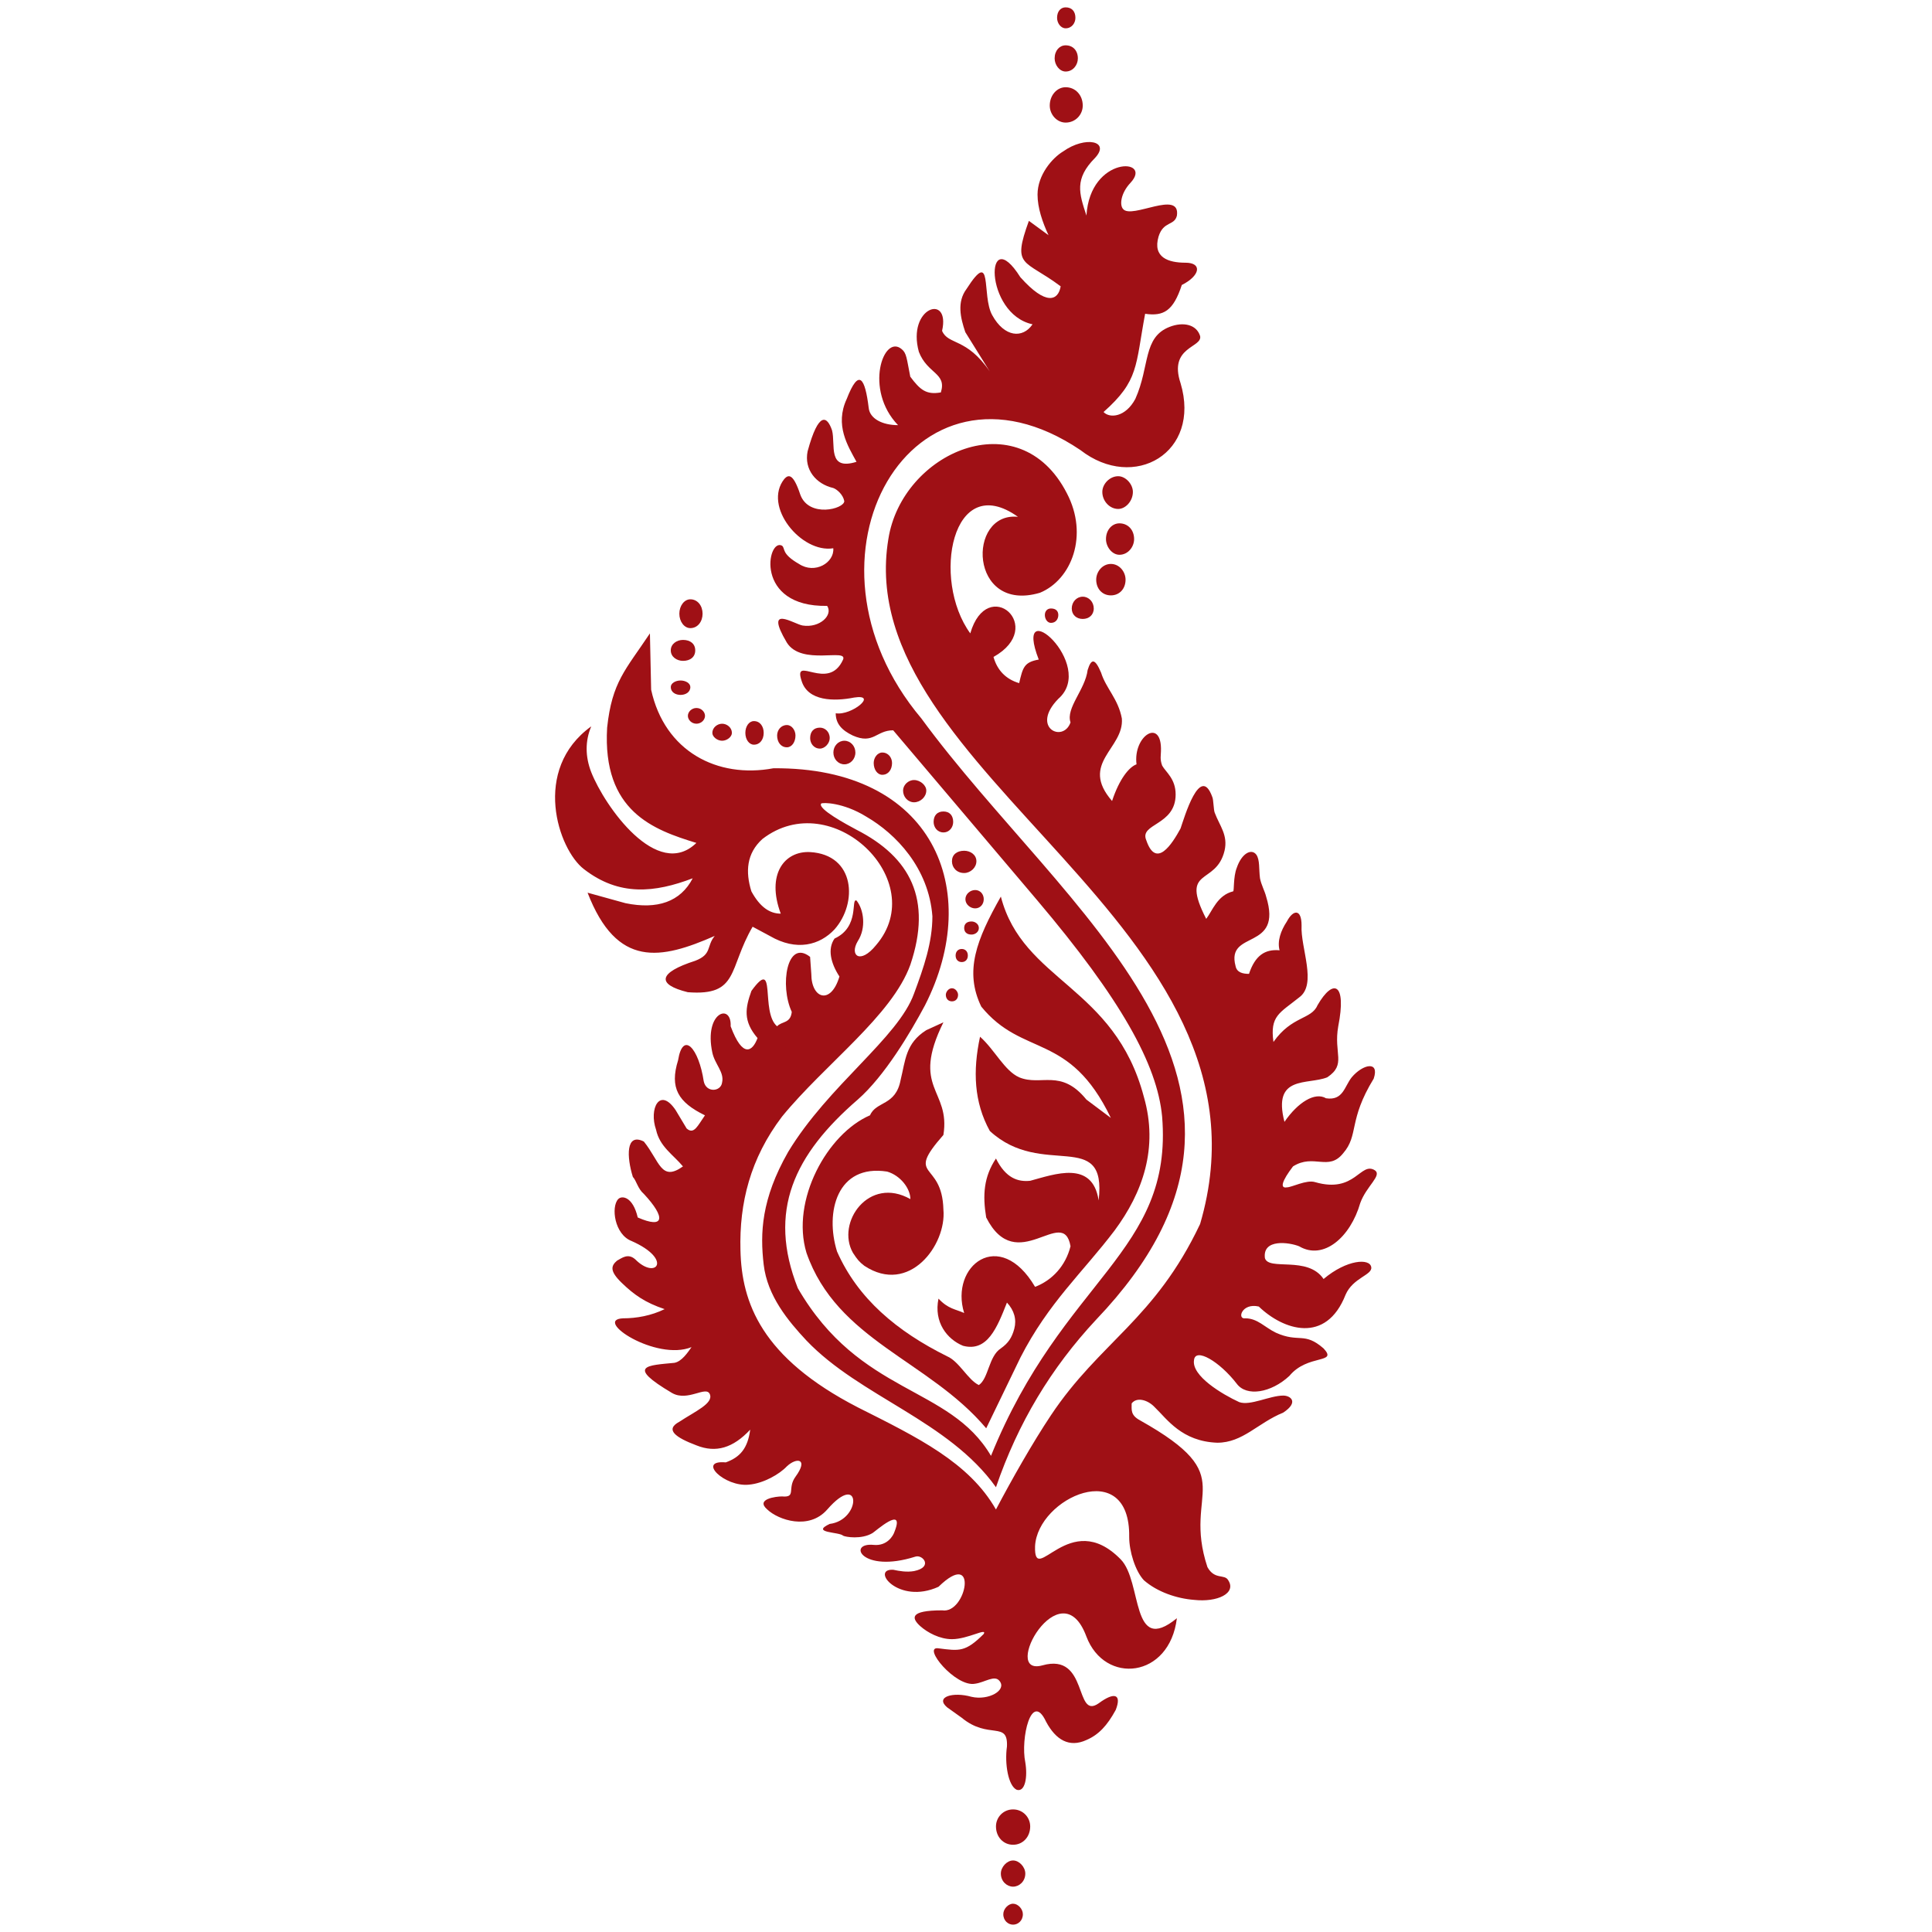 <?xml version="1.0" encoding="UTF-8"?>
<svg xmlns="http://www.w3.org/2000/svg" xmlns:xlink="http://www.w3.org/1999/xlink" version="1.1" id="Layer_1" x="0px" y="0px" width="150px" height="150px" viewBox="0 0 150 150" xml:space="preserve">
<g>
	<path fill-rule="evenodd" clip-rule="evenodd" fill="#9F1015" d="M81.408,18.263c-0.475-1.017-0.854-2.135-0.854-3.152   c0-1.524,1.139-2.847,1.992-3.356c1.71-1.219,3.702-0.813,2.469,0.509c-1.613,1.627-1.233,2.745-0.664,4.473   c0.284-4.676,5.221-4.473,3.417-2.541c-0.76,0.813-0.854,1.728-0.57,2.033c0.665,0.813,4.462-1.525,4.178,0.508   c-0.191,0.814-1.045,0.407-1.425,1.627c-0.474,1.627,0.759,2.033,2.088,2.033s1.14,1.018-0.284,1.729   c-0.665,2.034-1.424,2.44-2.848,2.237c-0.76,4.066-0.475,5.185-3.227,7.626c0.474,0.507,1.708,0.406,2.467-1.018   c1.14-2.542,0.57-4.779,2.658-5.592c1.044-0.407,2.088-0.203,2.373,0.712c0.189,0.915-2.469,0.813-1.519,3.661   c1.613,5.389-3.607,8.44-7.783,5.186c-13.003-8.745-22.875,8.338-12.34,20.844c11.105,15.151,31.038,28.369,13.573,46.671   c-3.511,3.762-6.074,8.032-7.782,13.015c-3.702-5.186-10.536-7.016-14.713-11.389c-1.423-1.524-3.037-3.457-3.322-5.896   c-0.285-2.44-0.189-5.084,1.898-8.745c3.132-5.186,8.542-8.846,9.777-12.304c0.759-2.033,1.424-3.965,1.424-5.998   c-0.285-3.763-2.848-6.406-5.126-7.728c-1.803-1.119-3.417-1.119-3.512-1.017c-0.285,0.407,1.994,1.627,2.753,2.034   c4.175,2.135,5.885,5.389,4.175,10.474c-1.423,3.964-6.644,7.727-9.965,11.794c-2.468,3.254-3.323,6.711-3.227,10.371   c0.094,4.068,1.613,8.338,9.111,12.202c4.651,2.339,8.637,4.271,10.726,7.931c1.233-2.339,2.847-5.186,4.271-7.32   c3.795-5.695,8.067-7.423,11.579-14.846c6.833-23.284-27.241-34.876-24.204-53.178c1.044-6.711,10.156-10.779,13.858-3.559   c1.708,3.254,0.379,6.711-2.089,7.728c-5.505,1.627-5.694-6.304-1.708-5.897c-5.125-3.66-6.738,4.881-3.701,9.05   c1.328-4.576,5.979-0.509,1.803,1.83c0.284,1.017,0.949,1.728,1.993,2.033c0.285-1.221,0.38-1.626,1.52-1.83   c-2.089-5.39,4.556,0.406,1.518,3.05c-2.183,2.237,0.379,3.457,0.949,1.83c-0.38-1.118,1.14-2.542,1.329-4.067   c0.285-0.916,0.569-0.916,1.044,0.203c0.38,1.22,1.329,2.034,1.613,3.559c0.19,2.339-3.321,3.457-0.76,6.406   c0.57-1.728,1.33-2.643,1.899-2.847c-0.285-2.237,1.992-3.661,1.897-1.017c0,0.305-0.095,0.61,0.095,1.119   c0.285,0.508,1.045,1.017,1.045,2.237c0,2.44-2.848,2.237-2.278,3.559c0.76,2.237,1.993,0.305,2.658-0.915   c0.284-0.813,1.519-5.085,2.468-2.44c0.095,0.203,0.095,1.017,0.188,1.22c0.381,1.017,1.045,1.729,0.76,2.948   c-0.663,2.746-3.512,1.22-1.423,5.288c0.475-0.61,0.854-1.832,2.088-2.136c0.095,0,0-1.118,0.285-1.83   c0.379-1.119,1.139-1.525,1.519-1.017c0.284,0.407,0.189,1.119,0.284,1.831c0.095,0.507,0.38,1.016,0.476,1.422   c1.328,4.271-3.133,2.542-2.374,5.39c0.096,0.508,0.569,0.61,1.044,0.61c0.476-1.423,1.234-1.932,2.374-1.83   c-0.19-0.712,0.094-1.525,0.568-2.237c0.475-0.915,1.14-1.017,1.14,0.304c-0.096,1.729,1.234,4.576-0.19,5.594   c-1.518,1.22-2.277,1.422-1.993,3.456c1.425-2.034,2.942-1.728,3.418-2.847c1.233-2.136,2.277-1.729,1.613,1.627   c-0.38,2.135,0.664,2.948-0.854,3.965c-1.519,0.61-4.271-0.203-3.322,3.458c1.044-1.525,2.373-2.339,3.227-1.831   c1.329,0.203,1.424-0.915,1.994-1.627c0.854-1.017,2.183-1.321,1.708,0.102c-1.993,3.254-1.139,4.373-2.373,5.796   c-1.139,1.423-2.277,0-3.892,1.018c-0.854,1.118-1.043,1.729-0.475,1.627c0.381,0,1.519-0.61,2.184-0.407   c3.133,0.915,3.512-1.627,4.651-0.915c0.569,0.407-0.665,1.221-1.14,2.542c-0.759,2.644-2.848,4.474-4.746,3.355   c-0.759-0.306-2.848-0.61-2.657,0.914c0.285,1.019,3.322-0.203,4.556,1.627c1.804-1.524,3.607-1.627,3.702-0.914   c0.095,0.609-1.425,0.813-1.994,2.135c-1.519,3.864-4.84,2.746-6.738,0.916c-1.329-0.305-1.708,1.017-1.044,0.915   c0.949,0,1.519,0.711,2.373,1.118c1.803,0.813,2.184-0.102,3.701,1.22c1.14,1.22-1.233,0.407-2.657,2.136   c-1.424,1.321-3.322,1.627-4.081,0.609c-1.329-1.729-3.228-2.847-3.322-1.83c-0.19,1.221,2.183,2.644,3.512,3.254   c0.854,0.306,2.373-0.508,3.417-0.508c0.57,0,1.233,0.508,0,1.321c-1.993,0.813-3.133,2.339-5.125,2.339   c-2.753-0.102-3.892-1.831-4.841-2.745c-0.57-0.61-1.424-0.813-1.804-0.305c0,0.508-0.095,0.915,0.665,1.321   c7.972,4.474,3.227,5.389,5.22,11.389c0.568,1.016,1.328,0.508,1.613,1.016c0.665,1.018-0.854,1.729-2.657,1.525   c-1.328-0.102-2.848-0.609-3.892-1.525c-0.665-0.711-1.139-2.236-1.139-3.355c0.095-6.304-7.119-3.05-7.309,0.713   c-0.095,3.253,2.657-3.051,6.644,1.016c1.709,1.729,0.76,7.525,4.367,4.576c-0.57,4.678-5.601,5.186-7.024,1.424   c-1.993-5.389-6.739,3.152-3.417,2.236c3.606-1.017,2.468,4.271,4.366,2.949c1.233-0.915,1.803-0.712,1.329,0.508   c-0.665,1.221-1.329,1.933-2.278,2.339c-1.329,0.61-2.373,0-3.133-1.424c-1.139-2.439-1.993,1.323-1.613,3.152   c0.19,1.118,0,2.339-0.665,2.136c-0.664-0.306-0.948-2.034-0.759-3.355c0.095-2.034-1.424-0.509-3.511-2.237l-1.139-0.813   c-0.95-0.813,0.474-1.22,1.898-0.813c1.328,0.305,2.752-0.509,2.183-1.222c-0.38-0.508-1.14,0.103-1.898,0.204   c-1.519,0.305-4.177-2.949-2.847-2.746c1.614,0.204,2.088,0.306,3.512-1.117c0.284-0.51-1.234,0.406-2.468,0.406   c-0.949,0-1.898-0.509-2.467-1.018c-0.665-0.609-0.855-1.22,1.708-1.22c1.898,0.306,2.848-4.88-0.285-1.83   c-3.133,1.423-5.315-1.423-3.512-1.321c0.475,0.102,1.044,0.203,1.614,0.102c1.518-0.305,0.664-1.322,0.094-1.119   c-4.176,1.322-5.314-1.119-3.227-0.914c1.044,0.102,1.519-0.713,1.613-1.018c0.854-2.136-1.519,0-1.708,0.102   c-0.854,0.509-2.088,0.305-2.278,0.203c-0.285-0.305-2.563-0.203-1.044-0.915c2.467-0.304,2.467-4.169-0.191-1.118   c-1.423,1.627-3.795,0.814-4.651,0c-0.949-0.813,0.665-1.017,1.14-1.017c1.139,0.102,0.379-0.61,1.044-1.525   c1.044-1.424,0.094-1.525-0.665-0.813c-0.57,0.609-1.804,1.322-2.942,1.424c-1.898,0.203-4.082-1.932-1.804-1.729   c1.14-0.407,1.709-1.119,1.898-2.542c-1.329,1.423-2.658,1.829-4.176,1.22c-1.614-0.609-2.468-1.22-1.329-1.83   c1.234-0.814,2.658-1.423,2.373-2.136c-0.284-0.712-1.708,0.61-2.942-0.102c-3.606-2.135-1.898-2.135,0.189-2.339   c0.57-0.102,1.044-0.813,1.329-1.22c-2.752,1.118-7.688-2.135-5.315-2.236c1.044,0,2.184-0.204,3.227-0.713   c-1.519-0.507-2.373-1.118-3.322-2.032c-0.949-0.915-0.853-1.322-0.379-1.729c0.379-0.204,0.854-0.609,1.423-0.102   c1.614,1.627,2.942,0-0.285-1.424c-1.329-0.508-1.613-2.644-1.044-3.253c0.284-0.306,1.139-0.203,1.519,1.423   c2.087,0.915,2.183,0,0.474-1.83c-0.474-0.406-0.57-1.017-0.854-1.321c-0.475-1.525-0.569-3.458,0.854-2.745   c1.233,1.524,1.329,3.151,3.037,1.932c-0.76-0.916-1.804-1.525-2.088-2.847c-0.57-1.627,0.284-3.356,1.518-1.526l0.854,1.425   c0.57,0.508,0.854-0.205,1.424-1.018c-2.088-1.017-2.753-2.135-2.088-4.271c0.379-2.339,1.613-0.915,1.993,1.627   c0.19,0.915,1.33,0.813,1.424,0.102c0.19-0.813-0.569-1.424-0.759-2.339c-0.665-3.152,1.519-3.863,1.424-2.033   c0.949,2.542,1.709,1.932,2.088,0.915c-1.14-1.322-0.949-2.339-0.475-3.661c1.993-2.745,0.665,1.627,1.993,2.746   c0.38-0.407,1.044-0.203,1.14-1.119c-0.95-2.033-0.38-5.693,1.423-4.27l0.094,1.322c0,1.932,1.519,2.44,2.184,0.203   c-0.665-1.017-0.95-2.135-0.379-2.948c1.993-0.916,1.233-3.152,1.708-2.949c0.569,0.712,0.759,2.135,0.094,3.152   c-0.664,1.119,0.19,1.831,1.424,0.305c4.271-4.982-3.417-12.405-8.828-8.236c-1.234,1.118-1.329,2.542-0.854,4.066   c0.665,1.22,1.424,1.729,2.279,1.729c-1.139-3.051,0.284-4.881,2.278-4.78c3.512,0.204,3.701,3.966,1.898,6   c-1.139,1.22-2.943,1.729-5.031,0.508l-1.329-0.712c-1.899,3.254-1.045,5.39-5.031,5.084c-2.467-0.609-2.278-1.524,0.57-2.439   c1.329-0.508,0.854-1.119,1.519-1.932c-4.177,1.831-7.593,2.542-9.872-3.356l2.943,0.814c2.467,0.508,4.27-0.102,5.219-1.932   c-2.941,1.117-5.695,1.422-8.447-0.712c-1.994-1.526-4.082-7.729,0.57-11.084c-0.476,1.119-0.476,2.339,0,3.56   c1.043,2.643,5.125,8.439,8.162,5.49c-3.321-1.017-7.308-2.44-6.929-8.948c0.38-3.559,1.424-4.474,3.322-7.32l0.095,4.372   c1.043,4.779,5.125,6.915,9.491,6.1c12.434-0.101,16.326,9.457,11.77,18.405c-1.14,2.135-3.132,5.49-5.221,7.32   c-4.936,4.271-7.024,8.643-4.651,14.642c4.841,8.339,11.771,7.524,14.997,13.016c5.599-13.829,14.142-15.76,13.287-26.335   c-0.379-4.067-3.227-9.151-9.681-16.777l-11.2-13.219c-1.329,0-1.519,1.12-3.132,0.407c-0.854-0.407-1.329-0.915-1.329-1.729   c1.234,0.203,3.321-1.525,1.423-1.22c-1.518,0.305-3.607,0.305-4.081-1.322c-0.665-2.033,2.088,0.915,3.228-1.626   c0.379-0.917-3.228,0.507-4.367-1.322c-1.804-3.051,0.569-1.424,1.234-1.322c1.329,0.203,2.373-0.813,1.898-1.525   c-5.694,0.102-4.651-5.287-3.511-4.677c0.285,0.203-0.095,0.61,1.329,1.423c1.234,0.813,2.753-0.102,2.658-1.22   c-2.468,0.407-5.505-3.253-3.797-5.389c0.285-0.305,0.664-0.508,1.234,1.22c0.665,1.831,3.417,1.119,3.417,0.508   c-0.094-0.508-0.569-0.915-0.854-1.017c-1.329-0.305-2.278-1.423-1.994-2.847c0.855-3.152,1.519-2.745,1.899-1.627   c0.285,1.119-0.38,3.152,1.898,2.44c-0.665-1.22-1.708-2.847-0.759-4.881c0.948-2.44,1.423-1.627,1.708,0.712   c0.095,0.813,1.044,1.322,2.277,1.322c-2.657-2.746-1.138-7.117,0.285-5.897c0.38,0.306,0.38,0.711,0.664,2.135   c0.761,1.017,1.235,1.424,2.374,1.221c0.475-1.525-1.044-1.424-1.708-3.152c-0.949-3.458,2.468-4.576,1.803-1.628   c0.475,1.118,1.898,0.508,3.701,3.153l-1.897-3.051c-0.38-1.118-0.665-2.338,0.095-3.355c2.088-3.254,1.139,0.507,1.993,2.033   c0.949,1.729,2.373,1.831,3.132,0.712c-3.796-0.813-3.702-8.033-0.949-3.66c1.993,2.237,2.942,1.83,3.133,0.712   c-2.848-2.136-3.797-1.423-2.468-5.084L81.408,18.263"></path>
	<path fill="#9F1015" d="M68.784,74.593c-1.044,0.712-1.803,1.831-3.892,3.356c-7.403,5.693-13.952,13.727-10.916,23.69   c6.645,13.829,17.371,10.372,23.634,20.845c1.992-4.575,4.271-10.574,8.922-14.235c8.542-6.609,12.623-13.829,11.2-21.861   c-4.461-17.59-15.566-23.183-23.445-35.283c-3.322-4.982-3.417-10.372,1.424-13.32c1.233-0.711,3.132,0,4.176,0.407   c-2.657-3.355-8.162-0.61-9.111,4.575c-1.234,7.016,4.65,11.999,8.067,16.472c7.498,9.254,26.292,27.454,12.055,42.198   c-3.228,3.354-6.549,6.608-9.586,10.777l-3.986,7.829c-4.177-8.134-13.289-8.337-18.889-15.354   c-5.885-9.558-0.285-19.421,7.118-25.421C67.646,77.541,69.258,75.61,68.784,74.593"></path>
	<path fill="#9F1015" d="M77.706,69.61c1.709,6.609,8.827,6.915,11.105,15.558c1.139,3.966-0.095,7.423-2.278,10.371   c-2.468,3.254-5.125,5.593-7.309,9.863l-2.656,5.49c-4.462-5.287-11.581-6.813-13.954-13.624   c-1.233-4.067,1.614-9.254,4.936-10.678c0.475-1.118,1.994-0.711,2.374-2.745c0.379-1.524,0.379-2.847,1.993-3.864l1.329-0.608   c-2.563,5.185,0.57,5.185,0,8.743c-3.038,3.458-0.095,1.933,0,5.796c0.255,2.738-2.656,6.666-6.136,4.366   c-0.395-0.3-0.561-0.507-0.888-1.01c-1.329-2.339,1.234-6,4.46-4.17c0-0.813-0.758-1.83-1.803-2.136   c-3.892-0.609-4.841,3.152-3.892,6.203c1.613,3.66,4.651,6.202,8.543,8.135c0.949,0.406,1.613,1.83,2.467,2.236   c0.759-0.509,0.759-2.236,1.708-2.847c0.569-0.407,0.854-0.813,1.045-1.525c0.189-0.712,0-1.423-0.57-2.033   c-0.76,1.932-1.519,3.863-3.416,3.354c-1.234-0.508-2.279-1.829-1.899-3.66c0.76,0.813,1.329,0.813,1.993,1.119   c-1.138-3.66,2.752-6.711,5.505-2.033c1.328-0.509,2.372-1.627,2.752-3.153c-0.569-3.253-4.176,2.44-6.548-2.236   c-0.286-1.729-0.19-3.151,0.759-4.575c0.759,1.525,1.708,1.83,2.657,1.729c1.898-0.51,4.841-1.627,5.315,1.525   c0.664-5.694-4.366-1.627-8.447-5.391c-1.234-2.236-1.329-4.676-0.76-7.32c1.139,1.017,1.898,2.645,3.037,3.152   c1.709,0.712,3.228-0.712,5.221,1.729l1.898,1.424c-3.228-6.711-6.834-4.677-10.062-8.643   C74.859,75.407,75.809,72.966,77.706,69.61"></path>
	<path fill="#9F1015" d="M78.655,143.227c0.76,0,1.329-0.609,1.329-1.423c0-0.712-0.569-1.322-1.329-1.322   c-0.759,0-1.328,0.61-1.328,1.322C77.327,142.617,77.896,143.227,78.655,143.227"></path>
	<path fill="#9F1015" d="M78.655,146.48c0.475,0,0.949-0.406,0.949-1.017c0-0.509-0.475-1.017-0.949-1.017s-0.949,0.508-0.949,1.017   C77.706,146.074,78.181,146.48,78.655,146.48"></path>
	<path fill="#9F1015" d="M78.655,149.43c0.38,0,0.76-0.305,0.76-0.813c0-0.407-0.38-0.813-0.76-0.813   c-0.379,0-0.759,0.406-0.759,0.813C77.896,149.125,78.276,149.43,78.655,149.43"></path>
	<path fill="#9F1015" d="M53.598,48.767c0.57,0,0.95-0.508,0.95-1.119c0-0.61-0.38-1.118-0.95-1.118   c-0.474,0-0.854,0.508-0.854,1.118C52.744,48.259,53.124,48.767,53.598,48.767"></path>
	<path fill="#9F1015" d="M53.029,51.309c0.569,0,0.949-0.305,0.949-0.813c0-0.509-0.38-0.813-0.949-0.813   c-0.475,0-0.95,0.304-0.95,0.813C52.079,51.004,52.554,51.309,53.029,51.309"></path>
	<path fill="#9F1015" d="M52.838,53.953c0.38,0,0.76-0.204,0.76-0.61c0-0.305-0.38-0.509-0.76-0.509   c-0.379,0-0.759,0.204-0.759,0.509C52.079,53.749,52.459,53.953,52.838,53.953"></path>
	<path fill="#9F1015" d="M54.072,56.189c0.38,0,0.665-0.305,0.665-0.61s-0.285-0.61-0.665-0.61s-0.665,0.305-0.665,0.61   S53.692,56.189,54.072,56.189"></path>
	<path fill="#9F1015" d="M56.065,57.511c0.38,0,0.76-0.305,0.76-0.61c0-0.407-0.38-0.711-0.76-0.711   c-0.379,0-0.759,0.305-0.759,0.711C55.306,57.206,55.687,57.511,56.065,57.511"></path>
	<path fill="#9F1015" d="M58.534,57.817c0.474,0,0.759-0.408,0.759-0.916s-0.285-0.915-0.759-0.915c-0.38,0-0.665,0.407-0.665,0.915   S58.154,57.817,58.534,57.817"></path>
	<path fill="#9F1015" d="M61.096,58.02c0.38,0,0.665-0.407,0.665-0.915c0-0.407-0.285-0.813-0.665-0.813   c-0.474,0-0.76,0.406-0.76,0.813C60.336,57.613,60.622,58.02,61.096,58.02"></path>
	<path fill="#9F1015" d="M63.659,58.121c0.38,0,0.76-0.407,0.76-0.813c0-0.509-0.38-0.814-0.76-0.814   c-0.475,0-0.759,0.305-0.759,0.814C62.899,57.714,63.184,58.121,63.659,58.121"></path>
	<path fill="#9F1015" d="M65.557,59.342c0.475,0,0.855-0.407,0.855-0.916c0-0.508-0.38-0.915-0.855-0.915   c-0.474,0-0.853,0.407-0.853,0.915C64.704,58.935,65.083,59.342,65.557,59.342"></path>
	<path fill="#9F1015" d="M68.499,60.155c0.475,0,0.759-0.408,0.759-0.916c0-0.406-0.284-0.813-0.759-0.813   c-0.379,0-0.665,0.407-0.665,0.813C67.834,59.748,68.12,60.155,68.499,60.155"></path>
	<path fill="#9F1015" d="M70.968,62.29c0.475,0,0.949-0.406,0.949-0.915c0-0.406-0.474-0.813-0.949-0.813   c-0.475,0-0.854,0.407-0.854,0.813C70.113,61.884,70.493,62.29,70.968,62.29"></path>
	<path fill="#9F1015" d="M73.246,64.629c0.475,0,0.759-0.407,0.759-0.813c0-0.508-0.284-0.813-0.759-0.813   c-0.474,0-0.76,0.305-0.76,0.813C72.486,64.222,72.771,64.629,73.246,64.629"></path>
	<path fill="#9F1015" d="M74.859,67.781c0.475,0,0.949-0.407,0.949-0.915c0-0.509-0.474-0.814-0.949-0.814   c-0.569,0-0.949,0.305-0.949,0.814C73.91,67.374,74.29,67.781,74.859,67.781"></path>
	<path fill="#9F1015" d="M75.713,70.526c0.38,0,0.665-0.306,0.665-0.712c0-0.407-0.285-0.712-0.665-0.712   c-0.379,0-0.759,0.305-0.759,0.712C74.954,70.22,75.334,70.526,75.713,70.526"></path>
	<path fill="#9F1015" d="M75.429,72.56c0.284,0,0.569-0.203,0.569-0.508c0-0.305-0.285-0.509-0.569-0.509   c-0.38,0-0.57,0.204-0.57,0.509C74.859,72.356,75.049,72.56,75.429,72.56"></path>
	<path fill="#9F1015" d="M74.669,74.695c0.285,0,0.474-0.204,0.474-0.508c0-0.305-0.189-0.509-0.474-0.509s-0.475,0.204-0.475,0.509   C74.194,74.492,74.385,74.695,74.669,74.695"></path>
	<path fill="#9F1015" d="M73.909,77.745c0.285,0,0.475-0.204,0.475-0.509c0-0.203-0.19-0.508-0.475-0.508   c-0.284,0-0.475,0.305-0.475,0.508C73.435,77.541,73.625,77.745,73.909,77.745"></path>
	<path fill="#9F1015" d="M86.818,39.515c0.569,0,1.139-0.611,1.139-1.322c0-0.611-0.569-1.22-1.139-1.22   c-0.665,0-1.234,0.609-1.234,1.22C85.584,38.904,86.153,39.515,86.818,39.515"></path>
	<path fill="#9F1015" d="M86.912,43.073c0.664,0,1.14-0.61,1.14-1.22c0-0.711-0.476-1.221-1.14-1.221   c-0.569,0-1.044,0.509-1.044,1.221C85.868,42.462,86.343,43.073,86.912,43.073"></path>
	<path fill="#9F1015" d="M86.249,46.225c0.664,0,1.139-0.508,1.139-1.22c0-0.61-0.475-1.221-1.139-1.221   c-0.665,0-1.14,0.611-1.14,1.221C85.109,45.716,85.584,46.225,86.249,46.225"></path>
	<path fill="#9F1015" d="M84.065,48.055c0.475,0,0.854-0.305,0.854-0.813c0-0.508-0.38-0.915-0.854-0.915   c-0.476,0-0.854,0.407-0.854,0.915C83.211,47.75,83.59,48.055,84.065,48.055"></path>
	<path fill="#9F1015" d="M81.598,48.36c0.38,0,0.569-0.305,0.569-0.61c0-0.305-0.189-0.508-0.569-0.508   c-0.284,0-0.475,0.204-0.475,0.508C81.123,48.055,81.313,48.36,81.598,48.36"></path>
	<path fill="#9F1015" d="M82.736,9.518c0.759,0,1.328-0.609,1.328-1.321c0-0.814-0.569-1.425-1.328-1.425   c-0.665,0-1.233,0.611-1.233,1.425C81.503,8.909,82.071,9.518,82.736,9.518"></path>
	<path fill="#9F1015" d="M82.736,5.553c0.57,0,0.949-0.508,0.949-1.017c0-0.61-0.379-1.017-0.949-1.017   c-0.475,0-0.854,0.407-0.854,1.017C81.883,5.045,82.262,5.553,82.736,5.553"></path>
	<path fill="#9F1015" d="M82.736,2.198c0.475,0,0.759-0.407,0.759-0.813c0-0.508-0.284-0.814-0.759-0.814   c-0.38,0-0.665,0.306-0.665,0.814C82.071,1.791,82.356,2.198,82.736,2.198"></path>
</g>
</svg>
